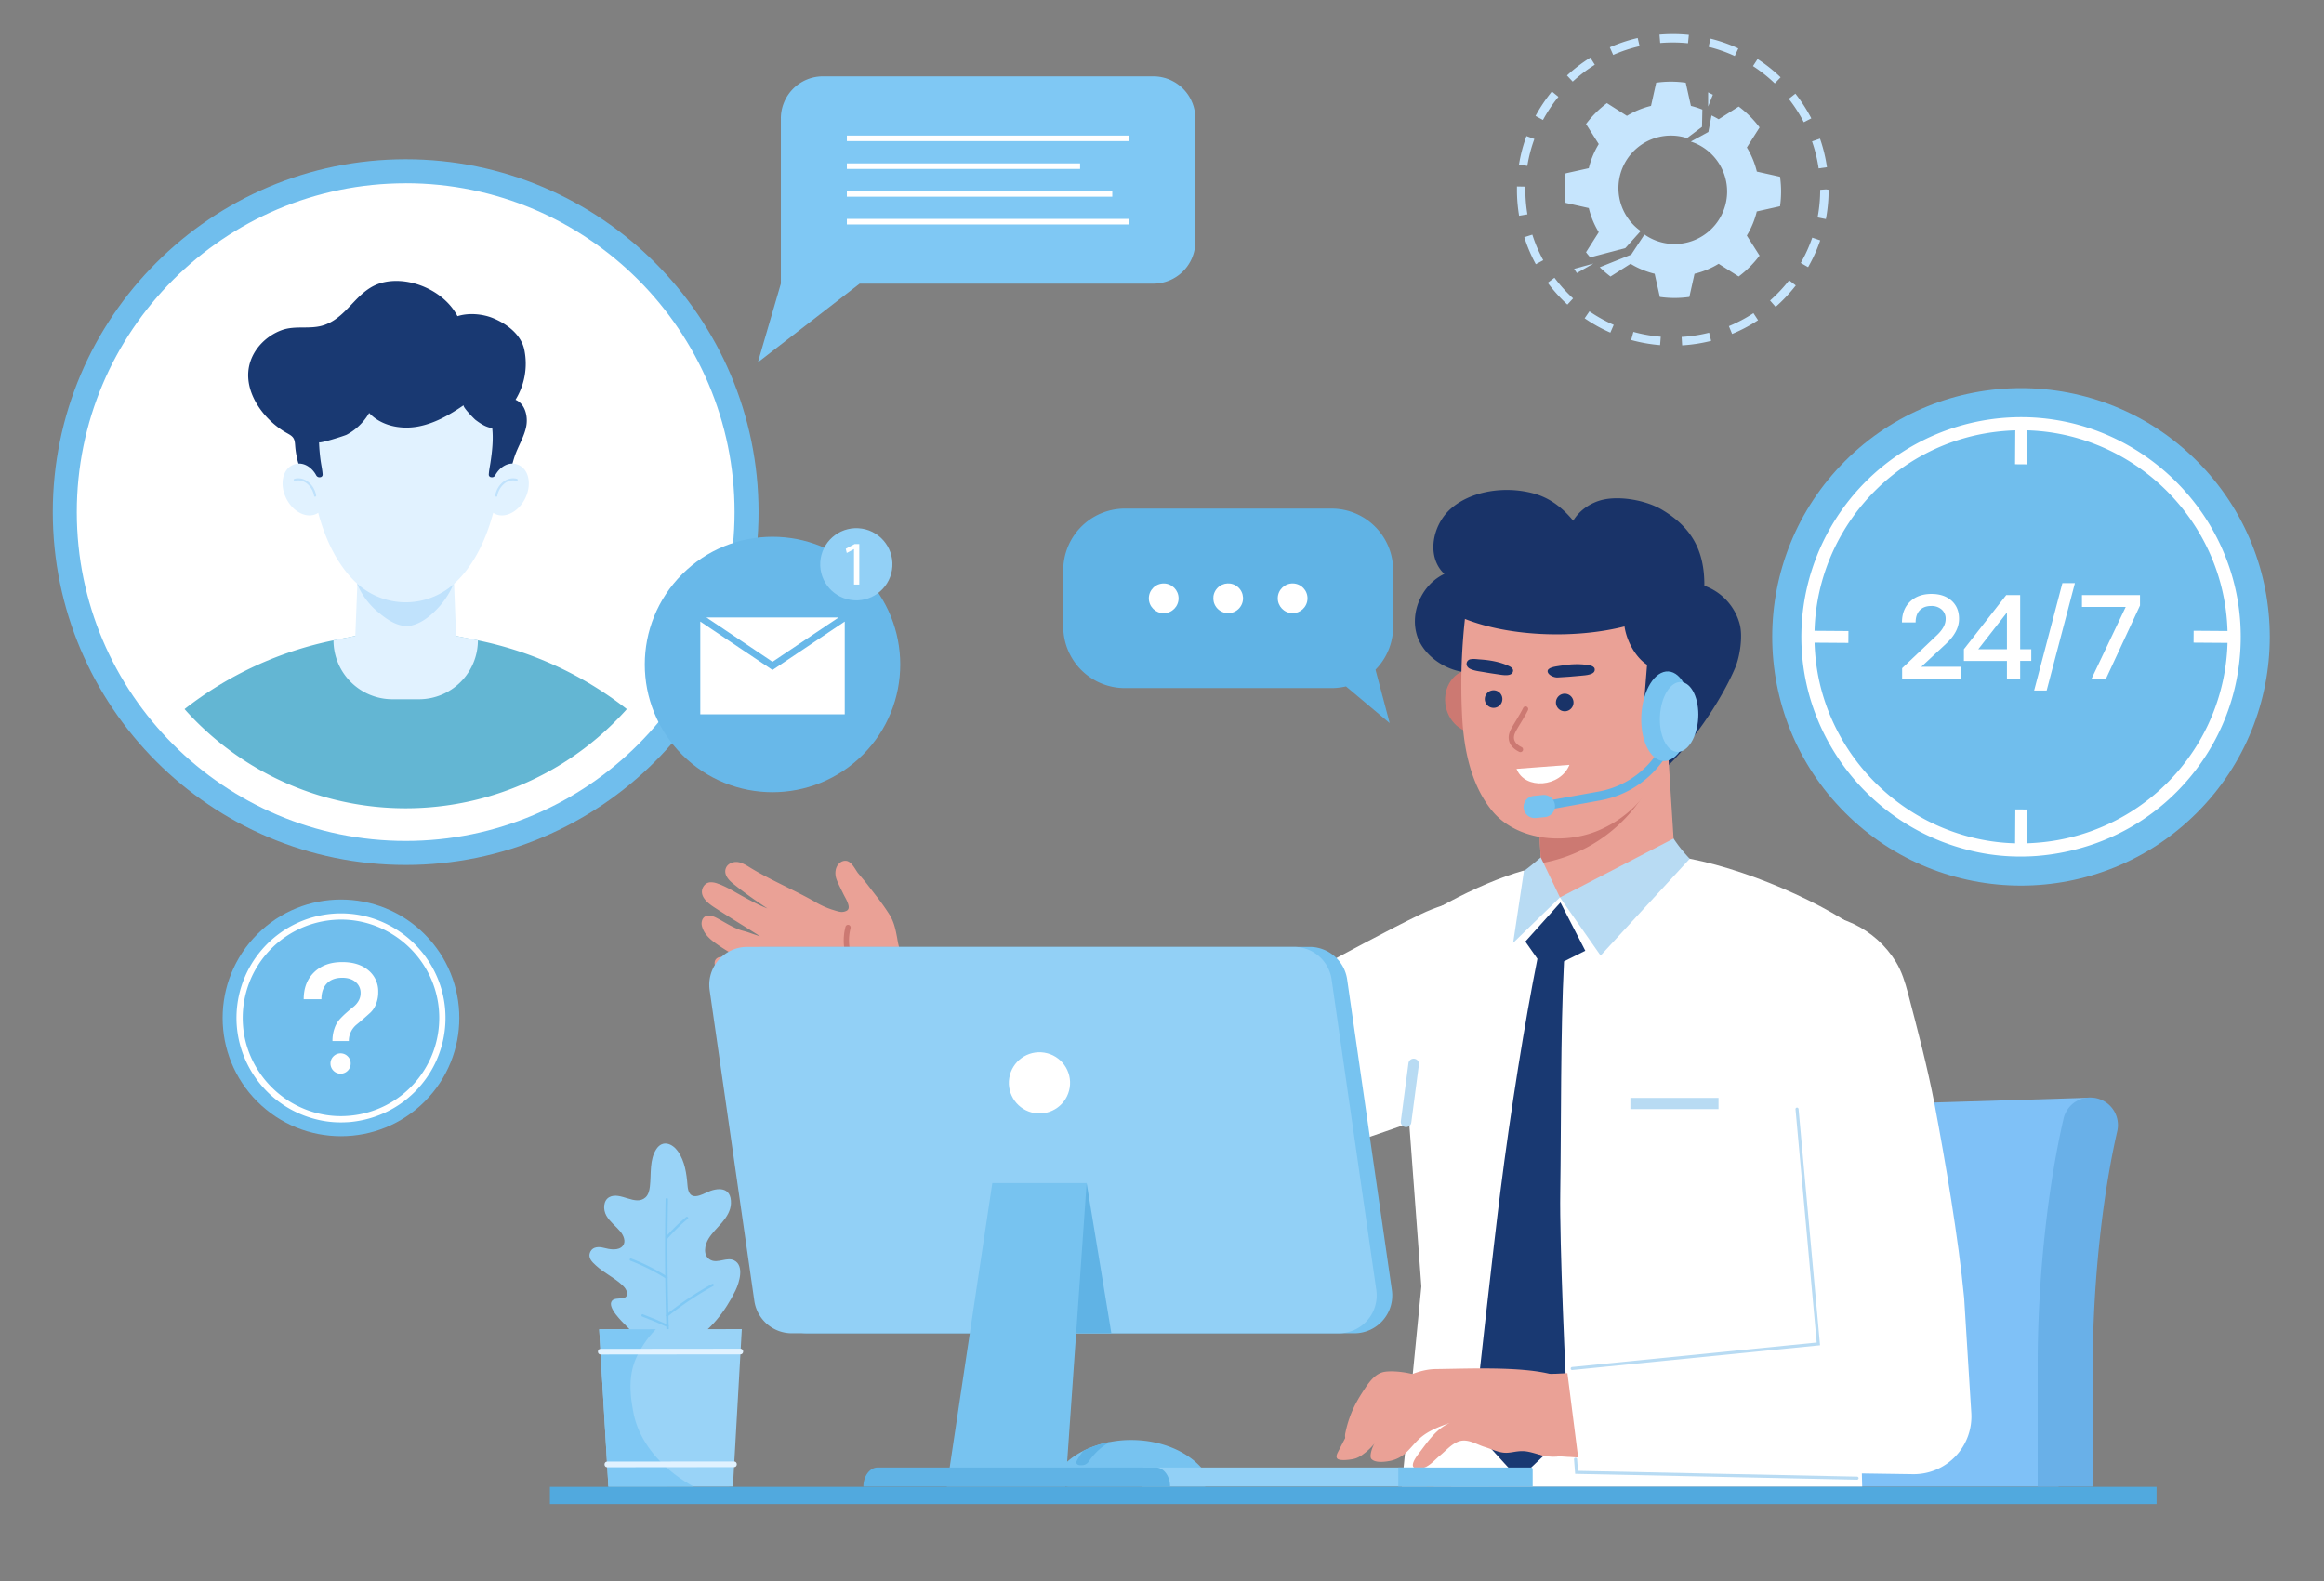 <svg id="Layer_1" data-name="Layer 1" xmlns="http://www.w3.org/2000/svg" viewBox="0 0 2272.7 1546.44"><rect x="0" y="0" width="2272.7" height="1546.44" fill="#808080" stroke="none"/><defs><style>.cls-1{fill:#c6e5fd;}.cls-2{fill:#7fc8f4;}.cls-3{fill:#fff;}.cls-4{fill:#70beed;}.cls-5{fill:#63b6d3;}.cls-6{fill:#e1f2ff;}.cls-7{fill:#c0e2fc;}.cls-8{fill:#193972;}.cls-9{fill:#99d3f7;}.cls-10{fill:#60b3e5;}.cls-11{fill:#193368;}.cls-12{fill:#7fc1f7;}.cls-13{fill:#69b0e8;}.cls-14{fill:#eaa196;}.cls-15{fill:#cc7972;}.cls-16{fill:#b8dbf3;}.cls-17{fill:#77c3f0;}.cls-18{fill:#92d0f6;}.cls-19{fill:#68b8e9;}.cls-20{fill:#51a9de;}</style></defs><path class="cls-1" d="M1594.56,249.29l.63-.25.24-.37,12.73-19.31a51.35,51.35,0,1,0,45.3-90.9l16.71-9.1.5-.27.14-.78,2.92-15.39c2.38,1.15,4.72,2.38,7,3.75l19.61-12.45.87.66a103.53,103.53,0,0,1,10.06,8.82,104.59,104.59,0,0,1,8.82,10.06l.66.87-12.45,19.62a82.26,82.26,0,0,1,9.76,23.56l22.68,5.07.14,1.08a101.78,101.78,0,0,1,0,26.71l-.14,1.08L1718,206.82a82.44,82.44,0,0,1-9.76,23.57L1720.72,250l-.66.87a102.07,102.07,0,0,1-18.88,18.88l-.87.67L1680.7,258a82.1,82.1,0,0,1-23.58,9.76l-5.06,22.68-1.08.14a101.7,101.7,0,0,1-26.7,0l-1.09-.14-5.06-22.68a82.38,82.38,0,0,1-23.58-9.76l-19.61,12.46-.86-.67a103.46,103.46,0,0,1-9.63-8.42Z"/><path class="cls-1" d="M1530.88,170.63l.14-1.08,22.69-5.06a82.36,82.36,0,0,1,9.75-23.58L1551,121.3l.67-.87a104.93,104.93,0,0,1,8.82-10.06,102.34,102.34,0,0,1,10.07-8.82l.86-.67L1591,113.34a82.44,82.44,0,0,1,23.57-9.76l5.07-22.68,1.09-.14a101.7,101.7,0,0,1,26.7,0l1.08.14,5.07,22.68a84.71,84.71,0,0,1,11.21,3.61l-.35,16.91-14.66,11a51.35,51.35,0,0,0-45.3,90.86l-15,16.67-34.39,9.09c-1.17-1.36-2.32-2.73-3.42-4.16l-.67-.86,12.46-19.62a82.3,82.3,0,0,1-9.75-23.57L1531,198.42l-.14-1.08a101.78,101.78,0,0,1,0-26.71Z"/><polygon class="cls-1" points="1670.42 90.33 1670.42 104.22 1675.05 92.64 1670.42 90.33"/><polygon class="cls-1" points="1558.26 257.75 1539.37 262.96 1542.04 267.06 1558.26 257.75"/><path class="cls-1" d="M1645,337.77l-.49-8.23a144.13,144.13,0,0,0,26.86-4.15l2,8A152.34,152.34,0,0,1,1645,337.77Zm-21.56-.22a152.12,152.12,0,0,1-28.3-5l2.19-7.95a144.37,144.37,0,0,0,26.77,4.73Zm70.43-10.94-3.14-7.63a143.42,143.42,0,0,0,24-12.69l4.52,6.9A152.44,152.44,0,0,1,1693.89,326.61Zm-119.07-1.29a152.33,152.33,0,0,1-25.13-14l4.67-6.8a144.43,144.43,0,0,0,23.76,13.21Zm161.64-25.19-5.44-6.19a145.63,145.63,0,0,0,18.65-19.8l6.5,5.07A153.62,153.62,0,0,1,1736.46,300.13Zm-203.65-2.21a154,154,0,0,1-19.25-21.34l6.61-4.92a145.35,145.35,0,0,0,18.22,20.19Zm235.38-36.63-7.15-4.1a144,144,0,0,0,11.22-24.76l7.8,2.68A150.73,150.73,0,0,1,1768.19,261.29Zm-266.25-2.86A151.29,151.29,0,0,1,1490.65,232l7.86-2.5a142.53,142.53,0,0,0,10.67,25Zm283.64-44.18-8.1-1.54a145.66,145.66,0,0,0,2.54-27.06l5.63-.42,2.61.34A153.81,153.81,0,0,1,1785.58,214.25Zm-300-3.22a153.41,153.41,0,0,1-2.11-25.38l0-3.27,8.25.16,0,3.11a145.8,145.8,0,0,0,2,24Zm292.93-46.33a144.3,144.3,0,0,0-6.45-26.4l7.79-2.7a150.3,150.3,0,0,1,6.81,27.92Zm-284.9-2.47-8.14-1.33a150.91,150.91,0,0,1,7.31-27.8l7.74,2.84A142.32,142.32,0,0,0,1493.61,162.23ZM1764,119.56a145.16,145.16,0,0,0-14.7-22.87l6.48-5.09a153.33,153.33,0,0,1,15.55,24.18Zm-255.11-2.22-7.26-3.92a152.65,152.65,0,0,1,16-23.9l6.39,5.2A145.58,145.58,0,0,0,1508.9,117.34Zm226.71-35.77a145.57,145.57,0,0,0-21.32-16.89l4.5-6.91a154,154,0,0,1,22.52,17.85ZM1538,79.84l-5.61-6a154.08,154.08,0,0,1,22.84-17.46l4.37,7A145.48,145.48,0,0,0,1538,79.84Zm158.46-25a143.69,143.69,0,0,0-25.63-9l2-8a151.28,151.28,0,0,1,27.11,9.56Zm-118.85-1-3.34-7.54a151.55,151.55,0,0,1,27.27-9.09l1.85,8A142.88,142.88,0,0,0,1577.58,53.77Zm73.12-11.51a147,147,0,0,0-27.19-.24l-.69-8.21a155,155,0,0,1,28.73.24Z"/><path class="cls-2" d="M1127.77,74.71h-323a41.14,41.14,0,0,0-41.14,41.14V277.44l-22.5,77,99.54-77h287.14a41.14,41.14,0,0,0,41.15-41.14V115.85A41.14,41.14,0,0,0,1127.77,74.71Z"/><rect class="cls-3" x="828.19" y="132.62" width="276.13" height="5.43"/><rect class="cls-3" x="828.19" y="159.78" width="228.06" height="5.43"/><rect class="cls-3" x="828.19" y="186.94" width="259.54" height="5.43"/><rect class="cls-3" x="828.19" y="214.11" width="276.13" height="5.43"/><circle class="cls-3" cx="396.72" cy="500.86" r="333.36"/><path class="cls-4" d="M396.72,846C206.44,846,51.63,691.14,51.63,500.86s154.81-345.1,345.09-345.1,345.09,154.82,345.09,345.1S587,846,396.72,846Zm0-666.72c-177.34,0-321.63,144.28-321.63,321.63S219.38,822.49,396.72,822.49,718.35,678.2,718.35,500.86,574.07,179.23,396.72,179.23Z"/><path class="cls-5" d="M613,693.56a289.55,289.55,0,0,1-432.53,0,349.86,349.86,0,0,1,145.61-67.24c22.83-4.65,70.65-14,70.65-14s47.77,9.39,70.6,14A349.87,349.87,0,0,1,613,693.56Z"/><path class="cls-6" d="M409.67,683.92H383.82a57.68,57.68,0,0,1-57.69-57.69l70.61-14,70.61,14A57.68,57.68,0,0,1,409.67,683.92Z"/><path class="cls-6" d="M446.29,628.7a46.78,46.78,0,0,1-44.85,48.59c-1.59.05-7.84.05-9.43,0a46.77,46.77,0,0,1-44.82-48.59l2.26-57,1.2-30.37,2.29-57.16h87.61l2.28,57.16L444,569.65Z"/><path class="cls-7" d="M444,569.65c-3.24,9.15-9.29,18.13-15.31,24.66-7.2,7.75-15.82,14.83-25.69,17.32-12,3-23.68-4.88-33-12.72a71.45,71.45,0,0,1-20.47-27.17l1.2-30.37,2.29-57.16h87.61l2.28,57.16Z"/><path class="cls-8" d="M374.05,523.87c-20.12-3.55-43.92-16.6-58.45-31-15.16-15-25.31-35.33-26.93-56.71-.21-2.65-.33-5.45-1.76-7.69s-4-3.57-6.3-4.87c-23.11-12.76-44.94-42.38-35.76-70,4.7-14.12,16.45-25.35,30.26-30.55,14-5.27,28.64-.28,42.59-5.38,23.94-8.75,31.52-36.06,58.22-41.71,26.46-5.6,58.91,9.16,71.46,33.29,10.76-3.45,24.42-2.35,34.87,1.95,13.41,5.52,27.4,16,30.49,30.9a67.47,67.47,0,0,1-8.61,48.9c9.42,4,12.47,16.36,10.41,26.4s-7.78,18.92-11.13,28.6c-2.14,6.17-3.32,12.69-6.13,18.59-8.19,17.18-28.7,21.32-44.17,28.91-17.48,8.59-32.18,22.59-51,28.54A57.87,57.87,0,0,1,374.05,523.87Z"/><path class="cls-6" d="M507.79,455.07c-9.48-4.78-19,1.42-23.52,9.84a3.54,3.54,0,0,1-3.84,1.84A2.51,2.51,0,0,1,478,464c.22-3.9,1.09-7.9,1.67-11.74,1.65-10.9,2.93-22.65,1.68-33.64-6-.54-11.77-4.48-16.43-8-1.27-1-13.22-13.11-11.4-14.37-13.92,9.61-29,18.26-45.7,21.09S372.54,416.27,361,403.9a55.38,55.38,0,0,1-22,21.28c-2,1.07-27,9-27,7.29a172.84,172.84,0,0,0,1.81,19.79c.61,3.84,1.46,7.84,1.7,11.74a2.53,2.53,0,0,1-2.42,2.75,3.55,3.55,0,0,1-3.85-1.84c-4.51-8.42-14-14.62-23.55-9.84-9.71,4.87-12.28,19.46-5.69,32.57s19.83,19.76,29.58,14.89a16.63,16.63,0,0,0,1.6-1c7.29,27.48,20.16,53.94,39.89,70.89a70.92,70.92,0,0,0,91.38,0c19.73-17,32.6-43.41,39.89-70.89a13,13,0,0,0,1.61,1c9.71,4.87,23-1.76,29.54-14.89S517.53,459.94,507.79,455.07Z"/><path class="cls-7" d="M505.51,468.31c-10.47-2.76-19.61,6.4-21.21,16.26-.21,1.31,1.8,1.88,2,.55,1.4-8.66,9.21-17.28,18.64-14.8a1,1,0,0,0,.55-2Z"/><path class="cls-7" d="M288.53,470.32c9.43-2.48,17.24,6.14,18.64,14.8.22,1.33,2.24.76,2-.55-1.6-9.86-10.74-19-21.21-16.26a1,1,0,0,0,.55,2Z"/><path class="cls-9" d="M674.49,1312.4c19.45-9.38,35.1-30.34,44.73-50.13,3.72-7.65,9-24.4-1.36-29.56-6.92-3.42-15.74,3.1-22.71-.23-8.29-4-6-14.78-2.3-20.84s8.81-10.71,13.3-16,8.43-11.57,8.68-18.51c.62-16.8-13.38-15.84-23.92-10.72-9.58,4.65-17.48,6.79-18.56-6.86-.92-11.69-2.65-23.86-9.4-33.46-5.37-7.64-14.87-11.37-20.92-2.43-7.12,10.54-5,24.49-6.51,37.12-.47,3.82-1.46,7.87-4.33,10.43-9.74,8.67-24.49-6-35.2-.39-6.09,3.18-6.41,12.21-3,18.21s9.18,10.16,13.59,15.42c3.27,3.91,5.74,9.82,2.65,13.87-4.18,5.49-13.33,3.61-18.88,2.15-4.64-1.21-10.45-1.2-12.93,3.64-3,6,1.39,10,5.34,13.64,8.25,7.65,18.55,12.1,26.48,19.87,1.8,1.76,3.46,3.87,3.84,6.37,1.44,9.27-10.65,3.68-14.53,8.21-5.38,6.29,10.34,21,14.27,25.06,4.71,4.85,9.51,9.76,15.39,13.1C645,1319.88,660.7,1319.05,674.49,1312.4Z"/><path class="cls-2" d="M650.91,1172.84q-1.6,76.64,1.83,153.32c.07,1.5,2.42,1.51,2.35,0q-3.44-76.59-1.83-153.33a1.18,1.18,0,0,0-2.35,0Z"/><path class="cls-2" d="M653.23,1287.39a315.29,315.29,0,0,1,44.3-29.6c1.32-.73.13-2.75-1.19-2a317.92,317.92,0,0,0-44.77,30c-1.18,1,.49,2.6,1.66,1.66Z"/><path class="cls-2" d="M628.11,1287.72q12.2,4.62,24,10.07c1.37.62,2.56-1.4,1.18-2q-12.12-5.58-24.59-10.31c-1.42-.53-2,1.74-.63,2.27Z"/><path class="cls-2" d="M616.6,1233.13a200.82,200.82,0,0,1,34.61,17.38c1.28.81,2.46-1.22,1.18-2a203.49,203.49,0,0,0-35.17-17.61c-1.41-.55-2,1.72-.62,2.26Z"/><path class="cls-2" d="M652.82,1211.41a175.66,175.66,0,0,1,19.79-19.36c1.16-1-.51-2.62-1.67-1.66a177.28,177.28,0,0,0-19.78,19.36c-1,1.14.67,2.8,1.66,1.66Z"/><polygon class="cls-9" points="725.45 1300 716.74 1454.07 594.98 1454.19 585.98 1300.14 725.45 1300"/><path class="cls-2" d="M678.55,1454.11l-83.57.08-9-154,55.43-.06a97.89,97.89,0,0,0-19.31,28.2c-7.72,17.39-6.06,35.45-2.65,53.37C624.92,1410.37,647.14,1436.9,678.55,1454.11Z"/><path class="cls-6" d="M587.4,1324.81l119.32-.11,17.35,0c3.58,0,3.58-5.56,0-5.56l-119.32.12-17.35,0c-3.58,0-3.58,5.56,0,5.55Z"/><path class="cls-6" d="M593.85,1435.07l108.61-.11,15.39,0c3.57,0,3.57-5.56,0-5.55l-108.61.1-15.39,0c-3.57,0-3.57,5.56,0,5.56Z"/><circle class="cls-4" cx="1976.4" cy="622.89" r="243.29" transform="translate(138.42 1579.97) rotate(-45)"/><path class="cls-3" d="M1976.06,837.77a204.51,204.51,0,0,1-57.22-8C1832.13,805.45,1769.2,729,1762.23,639.55A215.07,215.07,0,0,1,1959.51,408.7c5.7-.45,11.33-.68,17-.68,111.3,0,205.36,87,214.12,198,4.38,57.47-13.69,113-50.82,156.36A213,213,0,0,1,2034,829.71a221.34,221.34,0,0,1-40.94,7.38C1987.31,837.54,1981.8,837.77,1976.06,837.77Zm.45-416.95c-5.17,0-10.6.23-16,.68-111,8.7-194.17,106.07-185.48,217,6.15,81.85,63.41,153.18,142.47,177.52a197.24,197.24,0,0,0,58.49,8.89c5.31,0,10.67-.22,16-.66A201.74,201.74,0,0,0,2177.79,607C2169.55,502.6,2081.14,420.82,1976.51,420.82Z"/><path class="cls-3" d="M1902.82,629.9l-23.91,22.26h38.6v11.55h-57.36V653.56l34.39-32.64q8.18-7.93,8.17-15.51a11.76,11.76,0,0,0-3.9-9.27,14.9,14.9,0,0,0-10.21-3.45c-4.82,0-8.57,1.43-11.26,4.26s-4,6.77-4,11.84H1860q0-12.72,7.86-20.29t21-7.58q12.25,0,19.59,6.58t7.36,17.66Q1915.89,617.88,1902.82,629.9Z"/><path class="cls-3" d="M1975.58,582.08V635h10.86v11.42h-10.86v17.26h-12.94V646.45h-42.09V635l41.4-52.95Zm-12.94,17-28,35.92h28Z"/><path class="cls-3" d="M2001.48,675.37h-12.24l27.62-105h12.25Z"/><path class="cls-3" d="M2036,582.08h56.78v10.14l-33.22,71.49h-14.11l33.34-70.08H2036Z"/><polygon class="cls-3" points="1982.21 454.16 1970.59 454.07 1970.84 416.05 1982.46 416.14 1982.21 454.16"/><polygon class="cls-3" points="1982.21 829.77 1970.59 829.68 1970.84 791.66 1982.46 791.75 1982.21 829.77"/><rect class="cls-3" x="2158.4" y="603.88" width="11.62" height="38.02" transform="translate(1525.84 2782.58) rotate(-89.59)"/><rect class="cls-3" x="1782.79" y="603.88" width="11.62" height="38.02" transform="translate(1152.92 2406.98) rotate(-89.59)"/><circle class="cls-4" cx="333.45" cy="995.57" r="115.73" transform="translate(-606.31 527.38) rotate(-45)"/><path class="cls-3" d="M333.28,1097.79a97.28,97.28,0,0,1-27.21-3.83,102.61,102.61,0,0,1-74.5-90.46,102.32,102.32,0,0,1,93.84-109.82c2.71-.22,5.39-.32,8.07-.32,52.95,0,97.69,41.36,101.86,94.17A102.11,102.11,0,0,1,360.85,1094a104.63,104.63,0,0,1-19.48,3.51C338.64,1097.68,336,1097.79,333.28,1097.79Zm.22-198.35c-2.46,0-5,.11-7.61.33A96.13,96.13,0,0,0,237.66,1003c2.92,38.93,30.16,72.87,67.77,84.44a93.73,93.73,0,0,0,27.82,4.23q3.79,0,7.64-.31A96,96,0,0,0,429.25,988C425.33,938.35,383.27,899.44,333.5,899.44Z"/><path class="cls-3" d="M341.13,1018.23h-16a36,36,0,0,1,2.05-12.55,26,26,0,0,1,5.09-8.82q3-3.27,6.62-6.46t6.61-5.55a20.47,20.47,0,0,0,5.1-5.85,15.08,15.08,0,0,0,2.05-7.76,13.51,13.51,0,0,0-4.86-10.72c-3.26-2.8-7.61-4.18-13.08-4.18q-9.74,0-15.06,5.54c-3.54,3.7-5.33,8.85-5.33,15.44H297q0-16.56,10.27-26.46T334.75,941q16.11,0,25.62,8.13a26.45,26.45,0,0,1,9.5,21.06A31.08,31.08,0,0,1,367.74,982a22.84,22.84,0,0,1-5.39,8.29q-3.27,3-7,6.24t-6.92,5.85a20.55,20.55,0,0,0-5.24,6.77A19.92,19.92,0,0,0,341.13,1018.23Zm-17.94,21.89a9.61,9.61,0,0,1,2.88-6.91,9.76,9.76,0,0,1,14,0,9.61,9.61,0,0,1,2.88,6.91,9.82,9.82,0,0,1-2.88,7.08,9.76,9.76,0,0,1-14,0A9.82,9.82,0,0,1,323.19,1040.12Z"/><path class="cls-10" d="M1362.39,612.86A59.94,59.94,0,0,1,1345.14,655L1359,707.25l-42.72-35.9a62.35,62.35,0,0,1-14,1.64H1100a60.22,60.22,0,0,1-60.21-60.13V557.57A60.28,60.28,0,0,1,1100,497.44h202.25a60.27,60.27,0,0,1,60.14,60.13Z"/><circle class="cls-3" cx="1264.15" cy="585.22" r="14.54" transform="translate(648.6 1834.88) rotate(-88.62)"/><circle class="cls-3" cx="1201.09" cy="585.22" r="14.54" transform="translate(-37.17 1087.03) rotate(-48.04)"/><circle class="cls-3" cx="1138.02" cy="585.22" r="14.54"/><path class="cls-11" d="M1701.48,611.1a54.76,54.76,0,0,0-34.75-38.18c.23-33.65-11.82-56.86-41.58-74.45-15-8.84-39-13.33-56.13-10-12.52,2.42-24.19,10.2-30.55,20.85-9.93-12.15-22.35-22.19-38.48-26.61-28.74-7.88-61.91-2.3-81.27,14.88-18.19,16.15-24,47.07-6.28,63.76-21.69,10.26-33.71,37-26.84,59.76s34.51,39.39,58.38,36.34l180,98.16c28.79-25.07,59.22-70.13,73-102.72C1701.58,641.76,1704.33,622.79,1701.48,611.1Z"/><path class="cls-12" d="M2045.33,1073.59c-45.9,117.38-34,250.14-32.2,380.46H1419.24q-.27-16.41-.73-32.83c-.18-7.73-.4-15.51-.63-23.24l-.14-5.29q-.54-17.24-.9-34.37c-.18-7.77-.32-15.6-.41-23.37v0c0-1.58,0-3.16,0-4.75-.77-56.34-.91-108.07,9.77-158.85a347,347,0,0,1,9.36-35.36,332.29,332.29,0,0,1,17.86-44.18,0,0,0,0,0,0,0h1l15.24-.45,13.84-.46,47.93-1.49,46.89-1.45,167.4-5.15,3.16-.09,1.4-.05,5.16-.18,42.28-1.26,47-1.45,32.87-1,35.14-1.08,10.35-.32,118.65-3.66a23.49,23.49,0,0,1,2.72-.1h.86Z"/><path class="cls-13" d="M1480.6,1118.53a25.22,25.22,0,0,1-.68,6,926.78,926.78,0,0,0-23.87,210.76v118.74h-53.91V1332.5c0-1.58,0-3.16,0-4.74a967.84,967.84,0,0,1,10.67-139.37q2.31-15.53,5.16-30.7,4.2-22.86,9.36-45.17a26.71,26.71,0,0,1,26-20.76,0,0,0,0,0,0,0h1a25,25,0,0,1,6.51,1,28,28,0,0,1,5.88,2.4,27.15,27.15,0,0,1,13.75,23.42Z"/><path class="cls-13" d="M2070.51,1106.41c-14.69,63.9-23.92,150.4-23.92,228.9v118.74h-53.9V1335.31c0-83.43,9.54-172.78,25.28-241a26.6,26.6,0,0,1,23.78-20.75,23.49,23.49,0,0,1,2.72-.1,2.53,2.53,0,0,1,.86.1,24.1,24.1,0,0,1,6.24.94A26.91,26.91,0,0,1,2070.51,1106.41Z"/><path class="cls-14" d="M1419,889.72a85.45,85.45,0,0,0-47.43,107.36q.81,2.26,1.75,4.52A85.45,85.45,0,1,0,1419,889.72Z"/><circle class="cls-14" cx="1132.17" cy="1100.55" r="61.01" transform="translate(-412.91 775.36) rotate(-32.3)"/><path class="cls-14" d="M1485.22,1047.25h0c-117.31,50.16-204.64,75.72-327.77,109.1l-1.65.44-47.26-112.49h0c117.93-48.67,199-89.15,309-153.75l1.47-.86Z"/><path class="cls-3" d="M1389,894.36c61-29.6,120.28-13.87,144.17,38.49,17.34,38-.58,85.89-29.75,113.55-7.81,7.41-34,18.57-43.79,22.53-35,14.16-167.87,59.93-233.67,80.91l-67.16-134.32C1235.62,977.34,1325.61,925.15,1389,894.36Z"/><path class="cls-14" d="M868,1023.81,898.14,953c36,14.82,79.48,30.14,128.5,48.32,54.7,20.3,102.79,36.8,129.85,44.77l-47.32,111.22h0C1027.43,1121.81,930.67,1072.43,868,1023.81Z"/><circle class="cls-14" cx="1131.59" cy="1101.13" r="60.43" transform="translate(-447.18 1122.67) rotate(-45)"/><circle class="cls-14" cx="881.82" cy="987.86" r="38.5" transform="translate(-307.87 406.39) rotate(-22.2)"/><circle class="cls-14" cx="881.61" cy="988.53" r="37.83" transform="translate(-75.5 72.9) rotate(-4.54)"/><path class="cls-14" d="M864.82,1018.71,902.63,959l-1.09-1.76c-8.22-5.74-17.51-16.36-21.26-27.09a86.22,86.22,0,0,1-2.87-12.56c-1.42-7.57-2.91-15.4-7.24-22.5a217,217,0,0,0-13.94-19.61l-6.68-8.68c-2.51-3.34-4.63-5.85-6.75-8.37l-3.88-4.67c-.56-.72-1.2-1.74-1.9-2.84-2.16-3.41-4.86-7.66-8.49-8.77a8.14,8.14,0,0,0-7.34,1.87c-4.77,4-5,11-3.07,16.17,1.52,4.21,4.88,10.4,6.65,14.22,1.17,2.49,3.93,6.79,4.88,10.6.53,2.11.41,3.61-.38,4.63a3.88,3.88,0,0,1-1.63,1.29c-4.4,2.1-7.48.72-14.26-1.35a84.26,84.26,0,0,1-16.31-7.49c-9.31-5.32-19-10.11-28.6-14.89-11.92-5.92-24.23-12-35.76-19.14a46.68,46.68,0,0,0-6.76-3.65l-2-.72a15.44,15.44,0,0,0-2.62-.55c-4.33-.52-9.89,1.46-11.55,6.19-1.19,3.23-.94,8.46,7.11,14.94l3.66,2.9c9.51,7.49,19.4,14.36,30,21.43-8.7-3.35-17.09-8-25.26-12.49l-6.59-3.69a117.24,117.24,0,0,0-11.2-5.9,60.93,60.93,0,0,0-6.71-2.65,17.14,17.14,0,0,0-6.25-.9,8.42,8.42,0,0,0-3.74,1.18,9.86,9.86,0,0,0-4.36,8.67c.43,7.11,8.8,12.53,13.3,15.44,8.58,5.58,17.25,11,25.92,16.38,5.9,3.68,11.78,7.34,17.63,11.06q-1.17-.3-2.46-.69c-1.82-.56-9.17-3.17-11.08-3.76L725,909.94c-5.88-1.8-11.76-5.14-17.43-8.38-2.29-1.31-4.54-2.59-6.75-3.74a24.29,24.29,0,0,0-4.06-1.72c-6.11-1.87-8.69,1.06-9.71,3a9.75,9.75,0,0,0-.79,5.89c1.77,8.32,8,13.58,13.76,17.73a187.44,187.44,0,0,0,37.59,20.76,96.14,96.14,0,0,1-19.1-4.15l-7.45-2.37c-2.75-.84-4.78-1.29-6.88-.91a6.18,6.18,0,0,0-4.65,3c-1,1.9-.92,4.43.33,7.32a18.24,18.24,0,0,0,3.59,5.42c2.73,2.72,6,4.5,9.69,6.39,7.77,4.06,15.65,8.07,23.77,11.38,2.78,1.12,5.55,2,8.3,2.84,4.47,1.38,8.68,2.69,12.7,5.08A257.84,257.84,0,0,0,785,992c1.68.75,3.38,1.48,5.08,2.17l4.66,1.76c2.08.74,5.27,1.76,5.34,1.78,2,.61,7.37,2,7.37,2l7.43,1.54,5.25.9a89.66,89.66,0,0,1,17,4.59c2.58,1,5.24,2.19,7.74,3.37a58.41,58.41,0,0,1,7.34,4.1l3.82,2.55c1.57,1.1,5.21,3.74,5.21,3.74Z"/><path class="cls-15" d="M845.85,961.15a2.58,2.58,0,0,0,2.38-4.49,46.82,46.82,0,0,1-16.39-48.89,2.71,2.71,0,0,0-1.83-3.16,2.59,2.59,0,0,0-3.16,1.83A52,52,0,0,0,845,960.72,3,3,0,0,0,845.85,961.15Z"/><path class="cls-3" d="M1814.7,1204.34l6.39,249.71h-450.3l19.2-195.84-21.47-288.92-18.78-43.75c37.36-29.72,95.14-61.09,139.72-73.89l163-11.76c65.63,12.59,149.62,52.21,181.4,82.55Z"/><path class="cls-14" d="M1688.36,1006.45a88.1,88.1,0,0,0,96.39,73.19c1.65-.18,3.3-.41,5-.68a88.12,88.12,0,1,0-101.34-72.51Z"/><circle class="cls-14" cx="1853.17" cy="1373.42" r="62.91" transform="translate(-301.57 550.25) rotate(-15.63)"/><path class="cls-14" d="M1862.18,977.62h0c23.23,112.64,53,274.76,53,383.75l.06,1.76-124.13,20.58h0c-24.78-124-56.88-251.53-102.27-375.57l-.51-1.69Z"/><path class="cls-3" d="M1673.1,999.9c-7.79-49.81,25.58-95.86,80.73-104.49,42.74-6.69,80.61,13.45,100.19,45.31,5.82,9.47,9,20,11.81,30.56,9.19,35.07,19.2,72.62,26.28,110.13,10.06,53.39,23.13,129.8,28.68,188.13l-164.45,31.17c-22.21-84.79-51.82-189.1-76.72-274.23Z"/><path class="cls-14" d="M1652.44,839.93l-77.34-17.36L1495.52,850l30,27.72S1627.42,847.54,1652.44,839.93Z"/><polygon class="cls-14" points="1525.5 877.76 1507.12 844.24 1495.43 660.4 1625.94 652.11 1629.77 712.01 1637.49 833.58 1525.5 877.76"/><path class="cls-15" d="M1629.77,712a148.59,148.59,0,0,1-122.65,132.23L1495.43,660.4l130.51-8.29Z"/><ellipse class="cls-15" cx="1441.13" cy="685.61" rx="27.76" ry="31.18" transform="translate(-110.1 310.63) rotate(-11.85)"/><path class="cls-14" d="M1658.19,642.48c-4.17,53.39-19.42,97.82-51,136.71a112.74,112.74,0,0,1-46.29,34c-34.46,13.37-79.31,7.75-102.16-20.68-20.37-25.34-27.35-60-28.92-92.76a589.92,589.92,0,0,1,3.87-103.7c6.27-48.6,56.22-84.59,122.7-79.13C1631.1,523,1663.07,580.15,1658.19,642.48Z"/><path class="cls-11" d="M1556.56,510.83c-66.6-5.34-122,31-128.87,84.41-1,6.4-.63,7.83-.63,7.83,45.54,20,112.68,22,161.2,9.74l.32-.46c2.25,15.78,11.72,31.31,22.12,37.87l-3.9,48.67,15.26,1.23,31.76,2.54a301.41,301.41,0,0,0,10.43-59.7C1670,568.51,1627.91,516.67,1556.56,510.83Z"/><ellipse class="cls-14" cx="1631.98" cy="700.91" rx="31.18" ry="27.76" transform="translate(392.29 1972.84) rotate(-68.98)"/><path class="cls-15" d="M1616.54,704.67l-.16,0a2.59,2.59,0,0,1-2.19-2.92,22.26,22.26,0,0,1,2.57-7.65c4.49-8.13,13.59-13,21.92-11.19a16.17,16.17,0,0,1,10.58,7.31,2.59,2.59,0,0,1-4.39,2.74,10.89,10.89,0,0,0-4.35-4,11.61,11.61,0,0,0-2.87-1c-5.89-1.11-12.93,2.42-16.36,8.64a16.8,16.8,0,0,0-2,5.88A2.58,2.58,0,0,1,1616.54,704.67Z"/><path class="cls-11" d="M1462.7,675.4a8.6,8.6,0,1,0,6.25,10.44A8.6,8.6,0,0,0,1462.7,675.4Z"/><path class="cls-11" d="M1532.27,678.75a8.6,8.6,0,1,0,6.25,10.44A8.61,8.61,0,0,0,1532.27,678.75Z"/><path class="cls-11" d="M1559.48,654.16c-.33-1.81-2.58-2.95-4.7-3.36-9.88-1.94-19.85-1.24-29.67.47-3.45.6-12.8,1.42-11.55,6.08.81,3,6.14,5.44,9.56,5.27q11.45-.57,22.83-1.71C1550.24,660.47,1560.58,660.15,1559.48,654.16Z"/><path class="cls-11" d="M1476.06,651.65c-9-4.29-18.91-6-28.92-6.68-2.79-.19-5.74-.71-8.49-.23a4.63,4.63,0,0,0-4.11,6.41,6.1,6.1,0,0,0,3.07,3c3.91,1.92,8.76,2.42,13,3.16q7,1.22,14,2.21c4.29.61,14.41,2.78,15.06-3.39C1479.86,654.23,1478,652.57,1476.06,651.65Z"/><path class="cls-15" d="M1486.74,735.63a2.75,2.75,0,0,1-1-.26c-5.06-2.47-8.33-5.77-9.69-9.79-1.24-3.64-.81-7.6,1.27-11.76,1.16-2.35,2.92-5.26,4.89-8.51,2.39-3.94,5.1-8.4,7.38-12.95a2.58,2.58,0,1,1,4.61,2.32c-2.37,4.73-5.13,9.28-7.58,13.3-1.89,3.12-3.57,5.89-4.69,8.14-1.43,2.89-1.78,5.51-1,7.8.88,2.64,3.35,5,7.09,6.82a2.58,2.58,0,0,1-1.26,4.89Z"/><path class="cls-3" d="M1483.05,752l51.77-3.92C1525.84,770,1491.37,772.9,1483.05,752Z"/><path class="cls-16" d="M1373.6,1102.22a5.14,5.14,0,0,1-3.68-5.63l7.45-56.65a5.15,5.15,0,0,1,10.22,1.35l-7.45,56.65a5.15,5.15,0,0,1-5.79,4.43A4.74,4.74,0,0,1,1373.6,1102.22Z"/><path class="cls-16" d="M1652.44,839.93l-87.16,94.7-39.78-56.87,111.14-57.58A141.32,141.32,0,0,0,1652.44,839.93Z"/><path class="cls-16" d="M1506.77,838.63l18.73,39.13-45.76,44.42,10.58-70.35C1494.39,849,1500.17,844.2,1506.77,838.63Z"/><path class="cls-8" d="M1485.36,1446.68l-44.61-48.83c5.15-47.1,19.33-175.68,26.55-232.73,10-79.27,24-166.53,36.18-227.34l-11.81-16.86L1526,882.68l24.3,47.22-20.8,10.37c-3.57,72.15-2.65,156.79-3.7,226.6-.72,48.11,4.85,179.08,8.24,233.76Z"/><path class="cls-3" d="M1252.6,1068.93l-93.79-53.41-32.35,14.25L905.9,950.69l-45.59,90c46.61,30.15,220.39,118,237.21,126.25s45.09,8.61,63.93,3.23,64.52-20.32,64.52-20.32Z"/><rect class="cls-16" x="1594.4" y="1073.82" width="86.18" height="10.97"/><path class="cls-16" d="M895.3,1066.43a5.16,5.16,0,0,1-4.65-7.41L924,990.08a5.16,5.16,0,0,1,9.3,4.49l-33.32,68.95A5.15,5.15,0,0,1,895.3,1066.43Z"/><path class="cls-14" d="M1517.6,1344.23c-30.16-8-82.43-5.55-113.62-5.2-31.72.35-70.24,32.29-84.3,59.43l-11.46,22.14c-1,2-1.94,4.75-.23,6.2,2.82,2.39,13.69.73,16.82-.11a24.56,24.56,0,0,0,7.78-4,59.73,59.73,0,0,0,11.84-11.17c-2,2.48-5.68,12.65-3.31,15.38,3.6,4.16,13.21,2.92,18,2a32.09,32.09,0,0,0,16.43-8.62c4.66-4.49,8.57-9.74,13.46-14,8.19-7.09,18.63-10.92,28.82-14.6-13.95,6.41-21.23,18-30.57,30.21-4.33,5.64-10.77,15.67,1.55,14.44,8.3-.82,13.52-7.93,19.53-12.84,5.73-4.69,11.08-11.17,18.26-13.69,8.72-3.06,17.25,3,25.44,5.47,5.85,1.79,12.05,4.83,18.11,5.51,7,.78,11.72-1.76,19.77-1.46,7.86.3,16.43,4.64,25.08,5.17C1515.3,1414.86,1518,1351.09,1517.6,1344.23Z"/><path class="cls-14" d="M1354,1341.73c-8.42,1.35-14.27,8.89-19,16-3.09,4.64-6.09,9.34-8.72,14.25a107.76,107.76,0,0,0-10.52,29.2,12.33,12.33,0,0,0-.32,4.48c1,5.81,9.29,7.44,14.33,4.37s7.7-8.74,10.85-13.73a62.75,62.75,0,0,1,48.78-28.61c4.12-.23,8.91-.33,11.42-3.62,2.25-2.94,1.51-7.35-.71-10.31C1392.61,1343.75,1365.5,1339.88,1354,1341.73Z"/><circle class="cls-14" cx="1518.98" cy="1384.48" r="40.25" transform="translate(-171.44 2553.47) rotate(-77.01)"/><path class="cls-14" d="M1521.46,1424.2l-3-80.44c48.65-1.79,120-9.69,190.6-19.26,60-8.15,113-13.22,142.56-14.31l4.66,126.26h0c-118.39.41-223.9-5.16-334.14-12.21Z"/><circle class="cls-14" cx="1852.56" cy="1373.37" r="63.18" transform="translate(-428.52 1712.21) rotate(-45)"/><circle class="cls-14" cx="1518.56" cy="1384.03" r="40.25" transform="translate(-533.88 1479.16) rotate(-45)"/><path class="cls-3" d="M1836.24,1239.63l84.55,29.91,7,112.44a56.4,56.4,0,0,1-57.12,59.87l-325.91-4.8-12.44-97.94,226.9-26.95-2.84-11.45Z"/><path class="cls-16" d="M1816,1447.24h0l-275.61-5.71-1.11-14.15a1.5,1.5,0,0,1,1.37-1.61,1.51,1.51,0,0,1,1.61,1.38l.91,11.43,272.89,5.66a1.5,1.5,0,0,1,0,3Z"/><path class="cls-16" d="M1537.6,1340a1.5,1.5,0,0,1-.15-3l239.14-23.9-20.72-228.16a1.5,1.5,0,0,1,1.36-1.63,1.56,1.56,0,0,1,1.63,1.36l21,231.12-1.48.15-240.62,24Z"/><path class="cls-17" d="M1177,1454.05h-131.5c-9.21,0-14.59-10.76-8.59-17.69a73.36,73.36,0,0,1,22.45-17.28,96.44,96.44,0,0,1,26.59-8.79,106.5,106.5,0,0,1,20.28-1.87c34.56,0,64,15.52,75.84,37.35A5.66,5.66,0,0,1,1177,1454.05Z"/><path class="cls-10" d="M1056.41,1433.05h1.95a7.78,7.78,0,0,0,6.14-3.3c5.12-7.66,13-15.48,21.42-19.46a96.44,96.44,0,0,0-26.59,8.79,61.34,61.34,0,0,0-6.6,10.3C1051.88,1431.24,1053.75,1433.05,1056.41,1433.05Z"/><path class="cls-18" d="M1118.52,1435.29h276.71a0,0,0,0,1,0,0V1454a0,0,0,0,1,0,0H1116.54a0,0,0,0,1,0,0v-16.78A2,2,0,0,1,1118.52,1435.29Z"/><path class="cls-17" d="M1367.44,1435.29h129.65a1.74,1.74,0,0,1,1.74,1.74v17a0,0,0,0,1,0,0H1367.44a0,0,0,0,1,0,0v-18.76A0,0,0,0,1,1367.44,1435.29Z"/><path class="cls-17" d="M1324.45,1304.06H789.62a37.06,37.06,0,0,1-36.69-31.79L709.2,968.51a37.07,37.07,0,0,1,36.69-42.36h534.83a37.07,37.07,0,0,1,36.7,31.79l43.73,303.77A37.07,37.07,0,0,1,1324.45,1304.06Z"/><path class="cls-18" d="M1309.2,1304.06H774.37a37.08,37.08,0,0,1-36.7-31.79L694,968.51a37.07,37.07,0,0,1,36.69-42.36h534.83a37.06,37.06,0,0,1,36.69,31.79l43.73,303.77A37.06,37.06,0,0,1,1309.2,1304.06Z"/><circle class="cls-3" cx="1016.54" cy="1059.15" r="29.94" transform="translate(-190.51 1894.72) rotate(-80.87)"/><polygon class="cls-10" points="1062.66 1157.11 1086.84 1304.07 994.3 1304.07 1062.66 1157.11"/><polygon class="cls-17" points="1062.66 1157.11 1043.22 1435.29 1041.92 1454.05 925.93 1454.05 928.72 1435.29 970.43 1157.11 1062.66 1157.11"/><path class="cls-10" d="M1144.27,1454.05H844.32c0-10.37,6.25-18.76,14-18.76h272C1138,1435.29,1144.27,1443.68,1144.27,1454.05Z"/><path class="cls-10" d="M1511.89,792.38l-1.55-8.7,52.7-9.43a87.75,87.75,0,0,0,64.83-50.89l8.09,3.57a96.58,96.58,0,0,1-71.37,56Z"/><ellipse class="cls-17" cx="1629.08" cy="700.51" rx="43.88" ry="24.02" transform="translate(840.15 2288.66) rotate(-86.85)"/><ellipse class="cls-18" cx="1641.98" cy="701.22" rx="34.23" ry="18.74" transform="translate(851.64 2302.21) rotate(-86.85)"/><path class="cls-17" d="M1508.7,777.57l-8.88.9a10.86,10.86,0,1,0,2.17,21.61l8.88-.89a10.86,10.86,0,0,0-2.17-21.62Z"/><circle class="cls-19" cx="755.46" cy="649.91" r="124.91" transform="translate(-238.29 724.55) rotate(-45)"/><polygon class="cls-3" points="820.14 603.91 690.79 603.91 755.46 647.29 820.14 603.91"/><polygon class="cls-3" points="755.46 655.29 684.83 607.91 684.83 698.67 826.1 698.67 826.1 607.91 755.46 655.29"/><circle class="cls-18" cx="837.45" cy="551.93" r="35.32" transform="translate(160.12 1291.64) rotate(-80.91)"/><path class="cls-3" d="M835.15,537.1H835l-6.9,3.72-1-4.08,8.67-4.64h4.57v39.66h-5.18Z"/><rect class="cls-20" x="537.77" y="1454.21" width="1571.2" height="16.83"/></svg>